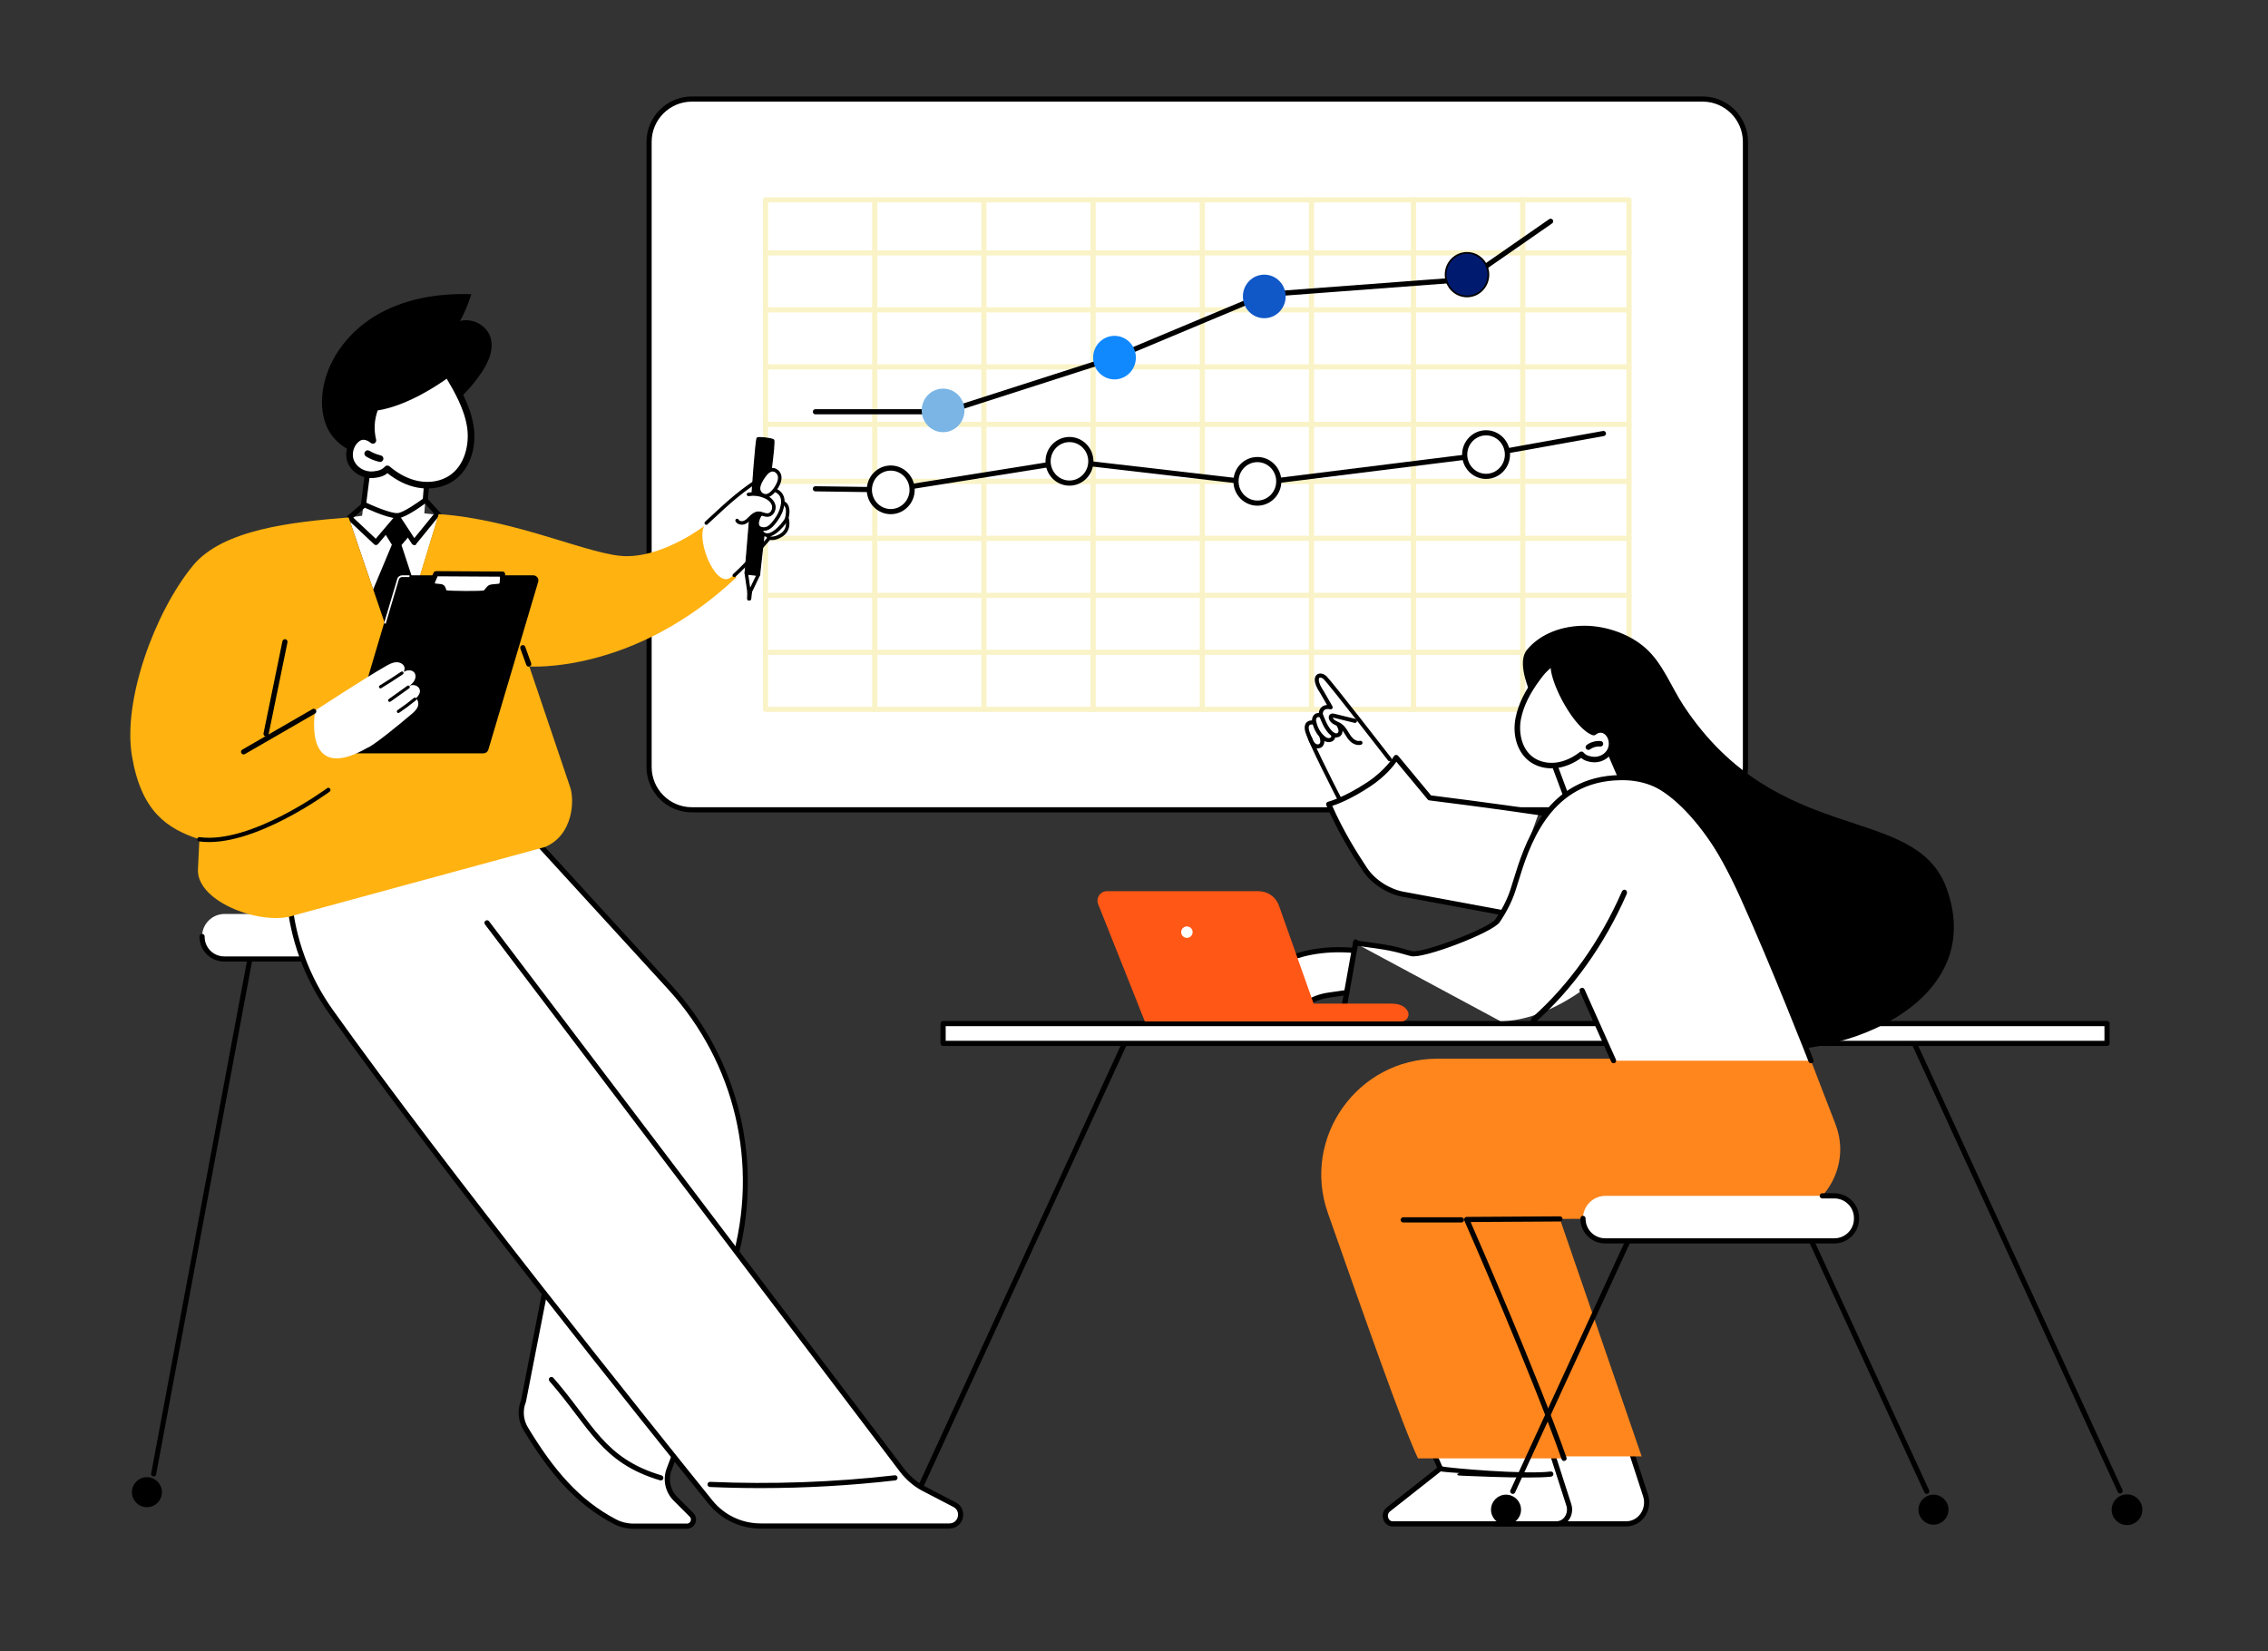 <svg xmlns="http://www.w3.org/2000/svg" id="uuid-c1b54d4f-931e-46a0-9249-5b890336034f" data-name="Calque 1" viewBox="0 0 1320.455 961.364"><rect x="0" y="0" width="1320.455" height="961.364" fill="#333333" stroke="none"/><defs><style>      .uuid-0d502366-0f51-441b-bb42-3a7befef9b37 {        fill: none;        stroke-width: 2.5px;      }      .uuid-0d502366-0f51-441b-bb42-3a7befef9b37, .uuid-4f9a840b-4b1d-4e15-83f6-034a5eef24ac, .uuid-7b392c07-0fb3-4d91-a435-4f6cda59f79e, .uuid-67cb954e-75b7-4aae-acdb-fdb28cd0bb32, .uuid-236c340f-bc74-43bb-93b8-7e20228f8b41, .uuid-7a91c31c-1c70-44c3-b568-43ed08e61e8c, .uuid-29967e93-e033-40f6-959b-1557440a4e3f, .uuid-1ceed743-2f21-4962-9195-15b8b5a0584a, .uuid-a1212815-14ac-4710-891c-013202b70503, .uuid-7706c63c-0e62-46f5-91d5-8efe3eb2a9b7, .uuid-1f5d31cc-efce-4b48-b7ef-1041e53e7f02 {        stroke: #000;      }      .uuid-0d502366-0f51-441b-bb42-3a7befef9b37, .uuid-67cb954e-75b7-4aae-acdb-fdb28cd0bb32 {        stroke-linecap: round;        stroke-linejoin: round;      }      .uuid-4f9a840b-4b1d-4e15-83f6-034a5eef24ac {        stroke-width: .596px;      }      .uuid-4f9a840b-4b1d-4e15-83f6-034a5eef24ac, .uuid-7b392c07-0fb3-4d91-a435-4f6cda59f79e, .uuid-236c340f-bc74-43bb-93b8-7e20228f8b41, .uuid-7a91c31c-1c70-44c3-b568-43ed08e61e8c, .uuid-29967e93-e033-40f6-959b-1557440a4e3f, .uuid-1ceed743-2f21-4962-9195-15b8b5a0584a, .uuid-a1212815-14ac-4710-891c-013202b70503, .uuid-7706c63c-0e62-46f5-91d5-8efe3eb2a9b7, .uuid-1f5d31cc-efce-4b48-b7ef-1041e53e7f02 {        stroke-miterlimit: 10;      }      .uuid-7b392c07-0fb3-4d91-a435-4f6cda59f79e {        fill: #001a70;      }      .uuid-6d7315e4-e0c3-4a65-aad8-2f6240ba3241 {        fill: #f9f3c7;      }      .uuid-9eb27bd4-88bd-4bc0-a550-7c263afb8ebf {        fill: #fe5716;      }      .uuid-67cb954e-75b7-4aae-acdb-fdb28cd0bb32 {        stroke-width: 3px;      }      .uuid-67cb954e-75b7-4aae-acdb-fdb28cd0bb32, .uuid-a20da574-3b0a-43e3-9c8a-8d37777393ee {        fill: #fff;      }      .uuid-236c340f-bc74-43bb-93b8-7e20228f8b41 {        stroke-width: .681px;      }      .uuid-7a91c31c-1c70-44c3-b568-43ed08e61e8c {        stroke-width: .786px;      }      .uuid-29967e93-e033-40f6-959b-1557440a4e3f {        stroke-width: 1.281px;      }      .uuid-1ceed743-2f21-4962-9195-15b8b5a0584a {        stroke-width: 1.138px;      }      .uuid-a1212815-14ac-4710-891c-013202b70503 {        stroke-width: 1.096px;      }      .uuid-7706c63c-0e62-46f5-91d5-8efe3eb2a9b7 {        stroke-width: 1.069px;      }      .uuid-9ab4131f-4f5f-4ab3-a3d5-c938511a3a9a {        fill: #1089ff;      }      .uuid-8b350263-73b7-46a8-8753-6c2faf3f1509 {        fill: #7ab5e5;      }      .uuid-6b29f68d-ee87-4601-9c4d-e5dc0daa768c {        fill: #ff861d;      }      .uuid-9330cd79-77f1-48d4-b371-90cc274d3d88 {        fill: #ffb210;      }      .uuid-4cbbb22c-173f-42d6-a265-15499860f444 {        fill: #1057c8;      }    </style></defs><path class="uuid-67cb954e-75b7-4aae-acdb-fdb28cd0bb32" d="M787.461,553.288c-35.306-2.773-53.695,13.614-55.385,17.332-.574,1.264-.313,2.348.097,3.123,2.156-3.1,5.385-5.91,9.472-8.201.464-.261,1.191-.244,1.621.037.431.28.404.719-.06.979-4.525,2.535-7.946,5.745-9.902,9.283-.937,3.661.905,6.003,2.527,7.279.289-4.414,3.295-8.812,8.31-12.01.436-.279,1.163-.29,1.622-.026.46.263.479.702.044.979-5.147,3.282-8.012,7.93-7.685,12.448.026.021.068.035.09.058.461.484,2.13,1.861,3.717,1.861h.012c1.197-.005,2.219-.845,2.865-1.548,5.264-5.731,9.191-9.216,9.231-9.251.349-.309,1.042-.394,1.563-.194.522.201.686.616.371.938-2.776,2.832-6.905,7.971-6.166,9.708.356.836,1.434,1.423,2.885,1.567,1.925.192,4.848-.41,7.283-2.669,4.717-4.376,13.22-5.513,13.58-5.559.214-.026,10.254-1.515,10.473-1.516"></path><g><g><rect class="uuid-a20da574-3b0a-43e3-9c8a-8d37777393ee" x="377.904" y="57.671" width="638.315" height="413.84" rx="24.915" ry="24.915"></rect><path class="uuid-1f5d31cc-efce-4b48-b7ef-1041e53e7f02" d="M991.304,472.511H402.819c-14.29,0-25.915-11.625-25.915-25.915V82.586c0-14.29,11.626-25.915,25.915-25.915h588.485c14.29,0,25.915,11.625,25.915,25.915v364.01c0,14.29-11.626,25.915-25.915,25.915ZM402.819,58.671c-13.187,0-23.915,10.729-23.915,23.915v364.01c0,13.187,10.728,23.915,23.915,23.915h588.485c13.187,0,23.915-10.729,23.915-23.915V82.586c0-13.187-10.728-23.915-23.915-23.915H402.819Z"></path></g><g><g><rect class="uuid-a20da574-3b0a-43e3-9c8a-8d37777393ee" x="445.692" y="116.357" width="502.737" height="296.652"></rect><g><path class="uuid-6d7315e4-e0c3-4a65-aad8-2f6240ba3241" d="M948.43,414.509h-502.738c-.829,0-1.5-.672-1.5-1.5V116.357c0-.828.671-1.5,1.5-1.5h502.738c.829,0,1.5.672,1.5,1.5v296.652c0,.828-.671,1.5-1.5,1.5ZM447.192,411.509h499.738V117.857h-499.738v293.652Z"></path><path class="uuid-6d7315e4-e0c3-4a65-aad8-2f6240ba3241" d="M948.43,381.321h-502.738c-.829,0-1.5-.672-1.5-1.5s.671-1.5,1.5-1.5h502.738c.829,0,1.5.672,1.5,1.5s-.671,1.5-1.5,1.5Z"></path><path class="uuid-6d7315e4-e0c3-4a65-aad8-2f6240ba3241" d="M948.43,348.133h-502.738c-.829,0-1.5-.672-1.5-1.5s.671-1.5,1.5-1.5h502.738c.829,0,1.5.672,1.5,1.5s-.671,1.5-1.5,1.5Z"></path><path class="uuid-6d7315e4-e0c3-4a65-aad8-2f6240ba3241" d="M948.43,314.945h-502.738c-.829,0-1.5-.672-1.5-1.5s.671-1.5,1.5-1.5h502.738c.829,0,1.5.672,1.5,1.5s-.671,1.5-1.5,1.5Z"></path><path class="uuid-6d7315e4-e0c3-4a65-aad8-2f6240ba3241" d="M948.43,281.756h-502.738c-.829,0-1.5-.672-1.5-1.5s.671-1.5,1.5-1.5h502.738c.829,0,1.5.672,1.5,1.5s-.671,1.5-1.5,1.5Z"></path><path class="uuid-6d7315e4-e0c3-4a65-aad8-2f6240ba3241" d="M948.43,248.569h-502.738c-.829,0-1.5-.672-1.5-1.5s.671-1.5,1.5-1.5h502.738c.829,0,1.5.672,1.5,1.5s-.671,1.5-1.5,1.5Z"></path><path class="uuid-6d7315e4-e0c3-4a65-aad8-2f6240ba3241" d="M948.43,215.11h-502.738c-.829,0-1.5-.672-1.5-1.5s.671-1.5,1.5-1.5h502.738c.829,0,1.5.672,1.5,1.5s-.671,1.5-1.5,1.5Z"></path><path class="uuid-6d7315e4-e0c3-4a65-aad8-2f6240ba3241" d="M948.43,181.922h-502.738c-.829,0-1.5-.672-1.5-1.5s.671-1.5,1.5-1.5h502.738c.829,0,1.5.672,1.5,1.5s-.671,1.5-1.5,1.5Z"></path><path class="uuid-6d7315e4-e0c3-4a65-aad8-2f6240ba3241" d="M948.43,148.734h-502.738c-.829,0-1.5-.672-1.5-1.5s.671-1.5,1.5-1.5h502.738c.829,0,1.5.672,1.5,1.5s-.671,1.5-1.5,1.5Z"></path><path class="uuid-6d7315e4-e0c3-4a65-aad8-2f6240ba3241" d="M509.271,414.509c-.829,0-1.5-.672-1.5-1.5V116.357c0-.828.671-1.5,1.5-1.5s1.5.672,1.5,1.5v296.652c0,.828-.671,1.5-1.5,1.5Z"></path><path class="uuid-6d7315e4-e0c3-4a65-aad8-2f6240ba3241" d="M572.85,414.509c-.829,0-1.5-.672-1.5-1.5V116.357c0-.828.671-1.5,1.5-1.5s1.5.672,1.5,1.5v296.652c0,.828-.671,1.5-1.5,1.5Z"></path><path class="uuid-6d7315e4-e0c3-4a65-aad8-2f6240ba3241" d="M636.429,414.509c-.829,0-1.5-.672-1.5-1.5V116.357c0-.828.671-1.5,1.5-1.5s1.5.672,1.5,1.5v296.652c0,.828-.671,1.5-1.5,1.5Z"></path><path class="uuid-6d7315e4-e0c3-4a65-aad8-2f6240ba3241" d="M700.007,414.509c-.829,0-1.5-.672-1.5-1.5V116.357c0-.828.671-1.5,1.5-1.5s1.5.672,1.5,1.5v296.652c0,.828-.671,1.5-1.5,1.5Z"></path><path class="uuid-6d7315e4-e0c3-4a65-aad8-2f6240ba3241" d="M763.586,414.509c-.829,0-1.5-.672-1.5-1.5V116.357c0-.828.671-1.5,1.5-1.5s1.5.672,1.5,1.5v296.652c0,.828-.671,1.5-1.5,1.5Z"></path><path class="uuid-6d7315e4-e0c3-4a65-aad8-2f6240ba3241" d="M822.959,414.325c-.829,0-1.5-.672-1.5-1.5V116.173c0-.828.671-1.5,1.5-1.5s1.5.672,1.5,1.5v296.651c0,.828-.671,1.5-1.5,1.5Z"></path><path class="uuid-6d7315e4-e0c3-4a65-aad8-2f6240ba3241" d="M886.538,414.325c-.829,0-1.5-.672-1.5-1.5V116.173c0-.828.671-1.5,1.5-1.5s1.5.672,1.5,1.5v296.651c0,.828-.671,1.5-1.5,1.5Z"></path></g></g><g><path class="uuid-1f5d31cc-efce-4b48-b7ef-1041e53e7f02" d="M550.707,240.755h-75.972c-.552,0-1-.447-1-1s.448-1,1-1h75.815l98.021-31.487,87.658-36.71c.099-.041.204-.066.311-.074l117.222-8.818,48.47-33.642c.454-.316,1.077-.203,1.392.251.315.454.203,1.077-.251,1.392l-48.694,33.797c-.146.102-.317.162-.495.176l-117.332,8.827-87.589,36.677-98.25,31.564c-.099.031-.202.048-.306.048Z"></path><ellipse class="uuid-9ab4131f-4f5f-4ab3-a3d5-c938511a3a9a" cx="648.878" cy="208.221" rx="12.449" ry="12.68"></ellipse><ellipse class="uuid-4cbbb22c-173f-42d6-a265-15499860f444" cx="736.078" cy="172.594" rx="12.449" ry="12.68"></ellipse><ellipse class="uuid-7b392c07-0fb3-4d91-a435-4f6cda59f79e" cx="854.109" cy="159.914" rx="12.449" ry="12.68"></ellipse><ellipse class="uuid-8b350263-73b7-46a8-8753-6c2faf3f1509" cx="549.077" cy="238.95" rx="12.449" ry="12.68"></ellipse></g><g><path class="uuid-1f5d31cc-efce-4b48-b7ef-1041e53e7f02" d="M518.601,286.204h-.014l-43.865-.601c-.552-.008-.994-.462-.986-1.014.008-.553.431-.997,1.014-.986l43.779.6,103.965-16.593c.09-.015.182-.018.273-.006l109.298,12.666,133.015-16.579,68.275-12.268c.542-.099,1.063.263,1.161.808.098.544-.264,1.063-.808,1.161l-68.329,12.276-133.187,16.602c-.079.01-.16.012-.239.001l-109.281-12.664-103.914,16.585c-.052.009-.105.013-.158.013Z"></path><g><ellipse class="uuid-a20da574-3b0a-43e3-9c8a-8d37777393ee" cx="732.069" cy="280.257" rx="12.449" ry="12.68"></ellipse><path class="uuid-1f5d31cc-efce-4b48-b7ef-1041e53e7f02" d="M732.069,293.937c-7.415,0-13.449-6.137-13.449-13.681s6.033-13.68,13.449-13.68,13.449,6.137,13.449,13.68-6.033,13.681-13.449,13.681ZM732.069,268.577c-6.313,0-11.449,5.239-11.449,11.68s5.136,11.681,11.449,11.681,11.449-5.24,11.449-11.681-5.136-11.68-11.449-11.68Z"></path></g><g><ellipse class="uuid-a20da574-3b0a-43e3-9c8a-8d37777393ee" cx="622.651" cy="268.597" rx="12.449" ry="12.68"></ellipse><path class="uuid-1f5d31cc-efce-4b48-b7ef-1041e53e7f02" d="M622.651,282.277c-7.416,0-13.449-6.137-13.449-13.68s6.033-13.68,13.449-13.68,13.449,6.137,13.449,13.68-6.033,13.68-13.449,13.68ZM622.651,256.917c-6.313,0-11.449,5.239-11.449,11.68s5.136,11.68,11.449,11.68,11.449-5.239,11.449-11.68-5.136-11.68-11.449-11.68Z"></path></g><g><ellipse class="uuid-a20da574-3b0a-43e3-9c8a-8d37777393ee" cx="518.6" cy="285.203" rx="12.449" ry="12.68"></ellipse><path class="uuid-1f5d31cc-efce-4b48-b7ef-1041e53e7f02" d="M518.601,298.883c-7.416,0-13.449-6.137-13.449-13.68s6.033-13.681,13.449-13.681,13.449,6.137,13.449,13.681-6.033,13.68-13.449,13.68ZM518.601,273.523c-6.313,0-11.449,5.24-11.449,11.681s5.136,11.68,11.449,11.68,11.449-5.239,11.449-11.68-5.136-11.681-11.449-11.681Z"></path></g><g><ellipse class="uuid-a20da574-3b0a-43e3-9c8a-8d37777393ee" cx="865.203" cy="264.683" rx="12.449" ry="12.68"></ellipse><path class="uuid-1f5d31cc-efce-4b48-b7ef-1041e53e7f02" d="M865.203,278.363c-7.415,0-13.449-6.137-13.449-13.68s6.033-13.68,13.449-13.68,13.449,6.137,13.449,13.68-6.033,13.68-13.449,13.68ZM865.203,253.003c-6.313,0-11.449,5.239-11.449,11.68s5.136,11.68,11.449,11.68,11.449-5.239,11.449-11.68-5.136-11.68-11.449-11.68Z"></path></g></g></g></g><g><g><g><path class="uuid-1f5d31cc-efce-4b48-b7ef-1041e53e7f02" d="M534.859,869.098c-.14,0-.282-.029-.417-.092-.501-.231-.721-.824-.491-1.326l119.348-259.476c.231-.502.826-.723,1.327-.49.501.231.721.824.491,1.326l-119.348,259.477c-.169.366-.531.582-.909.582Z"></path><ellipse class="uuid-1f5d31cc-efce-4b48-b7ef-1041e53e7f02" cx="530.846" cy="879.037" rx="8.442" ry="8.447"></ellipse></g><g><path class="uuid-1f5d31cc-efce-4b48-b7ef-1041e53e7f02" d="M1234.362,869.098c-.378,0-.74-.216-.909-.582l-119.348-259.477c-.231-.502-.011-1.096.491-1.326.5-.23,1.096-.011,1.327.49l119.348,259.476c.231.502.011,1.096-.491,1.326-.135.062-.277.092-.417.092Z"></path><ellipse class="uuid-1f5d31cc-efce-4b48-b7ef-1041e53e7f02" cx="1238.375" cy="879.037" rx="8.441" ry="8.447"></ellipse></g><g><rect class="uuid-a20da574-3b0a-43e3-9c8a-8d37777393ee" x="549.091" y="595.969" width="677.644" height="11.547" transform="translate(1775.826 1203.485) rotate(180)"></rect><path class="uuid-1f5d31cc-efce-4b48-b7ef-1041e53e7f02" d="M1226.735,608.515h-677.644c-.552,0-1-.447-1-1v-11.547c0-.553.448-1,1-1h677.644c.552,0,1,.447,1,1v11.547c0,.553-.448,1-1,1ZM550.091,606.515h675.644v-9.547h-675.644v9.547Z"></path></g></g><g><g><g><g><path class="uuid-a20da574-3b0a-43e3-9c8a-8d37777393ee" d="M948.881,842.592l9.174,28.108c2.645,8.108-3.065,16.551-11.194,16.551h-76.553l-13.766-44.659h92.339Z"></path><path class="uuid-1f5d31cc-efce-4b48-b7ef-1041e53e7f02" d="M946.861,888.251h-76.554c-.439,0-.826-.286-.956-.705l-13.766-44.659c-.094-.304-.038-.634.151-.889.189-.256.487-.406.805-.406h92.339c.433,0,.816.278.951.689l9.174,28.107c1.393,4.271.669,8.965-1.938,12.557-2.446,3.372-6.167,5.306-10.207,5.306ZM871.045,886.251h75.815c3.392,0,6.522-1.633,8.588-4.48,2.232-3.075,2.851-7.098,1.655-10.761l-8.949-27.418h-90.259l13.149,42.659Z"></path></g><polygon class="uuid-6b29f68d-ee87-4601-9c4d-e5dc0daa768c" points="858.295 847.984 808.739 695.552 899.279 683.809 955.793 847.984 858.295 847.984"></polygon></g><g><g><path class="uuid-a20da574-3b0a-43e3-9c8a-8d37777393ee" d="M808.3,878.9l30.265-23.878s-2.398-5.393-6.36-14.689h69.641c4.717,14.68,8.806,27.383,11.532,35.854,1.741,5.405-1.924,11.064-7.157,11.064h-95.459c-4.087,0-5.778-5.734-2.462-8.351Z"></path><path class="uuid-1f5d31cc-efce-4b48-b7ef-1041e53e7f02" d="M906.221,888.251h-95.459c-2.231,0-4.1-1.393-4.877-3.636-.841-2.424-.136-4.976,1.797-6.5l29.656-23.398c-.775-1.757-2.943-6.696-6.052-13.993-.132-.309-.1-.663.085-.943.185-.279.498-.448.835-.448h69.641c.435,0,.819.28.952.694,4.717,14.68,8.806,27.382,11.532,35.852.973,3.021.461,6.324-1.37,8.837-1.636,2.246-4.093,3.534-6.74,3.534ZM833.719,841.333c3.562,8.337,5.737,13.232,5.76,13.283.186.418.065.908-.294,1.191l-30.265,23.878c-1.523,1.202-1.57,3.054-1.147,4.274.384,1.107,1.371,2.291,2.988,2.291h95.459c2.001,0,3.868-.988,5.123-2.712,1.456-1.997,1.86-4.632,1.083-7.046-2.684-8.337-6.687-20.774-11.31-35.16h-67.398ZM808.301,878.9h.01-.01Z"></path></g><path class="uuid-6b29f68d-ee87-4601-9c4d-e5dc0daa768c" d="M853.914,710.04s38.497,87.411,56.697,139.113h-85.024c-9.063-19.08-30.931-81.72-52.461-142.814-15.474-43.909,17.2-89.915,63.756-89.915h217.041l14.734,38.18c10.262,26.591-9.466,55.17-37.968,54.998-67.523-.408-176.776.438-176.776.438Z"></path><path class="uuid-1f5d31cc-efce-4b48-b7ef-1041e53e7f02" d="M910.611,850.153c-.413,0-.798-.257-.943-.668-17.98-51.073-56.284-138.169-56.669-139.042-.136-.309-.107-.664.075-.946.183-.282.496-.454.832-.457.23-.002,23.294-.179,54.284-.33h.005c.55,0,.997.444,1,.995.002.553-.443,1.002-.995,1.005-26.457.129-47.137.277-52.76.318,5.006,11.428,39.361,90.203,56.115,137.793.183.521-.09,1.092-.611,1.275-.11.038-.222.057-.332.057Z"></path><path class="uuid-1f5d31cc-efce-4b48-b7ef-1041e53e7f02" d="M889.304,859.785c-12.479,0-28.879-.642-37.26-1.01-9.786-.43,7.024-.973-.835-1.488-12.552-.825-12.783-1.077-13.133-1.459-.373-.407-.345-1.04.062-1.413.315-.289.765-.339,1.124-.156,4.082,1.062,49.099,4.897,63.514,3.026.547-.069,1.049.315,1.121.862.071.548-.316,1.05-.863,1.12-2.896.376-7.883.518-13.73.518ZM839.549,854.474c.001.001.002.002.002.002-.001,0-.002-.001-.002-.002ZM839.547,854.472s.001.001.001.001c-.001,0-.001-.001-.001-.001Z"></path><path class="uuid-1f5d31cc-efce-4b48-b7ef-1041e53e7f02" d="M850.873,711.267h-33.904c-.552,0-1-.447-1-1s.448-1,1-1h33.904c.552,0,1,.447,1,1s-.448,1-1,1Z"></path></g></g><g><g><g><path class="uuid-1f5d31cc-efce-4b48-b7ef-1041e53e7f02" d="M880.742,869.333c-.14,0-.282-.029-.417-.092-.502-.231-.721-.824-.49-1.326l69.865-151.794c.231-.502.825-.723,1.326-.49.502.231.721.824.49,1.326l-69.865,151.794c-.169.366-.53.582-.909.582Z"></path><path class="uuid-1f5d31cc-efce-4b48-b7ef-1041e53e7f02" d="M885.067,879.008c0,4.553-3.691,8.243-8.243,8.243s-8.243-3.691-8.243-8.243,3.691-8.243,8.243-8.243,8.243,3.691,8.243,8.243Z"></path></g><g><path class="uuid-1f5d31cc-efce-4b48-b7ef-1041e53e7f02" d="M1121.779,869.333c-.378,0-.74-.216-.909-.582l-69.864-151.794c-.231-.502-.012-1.096.49-1.326.501-.231,1.096-.012,1.326.49l69.864,151.794c.231.502.012,1.096-.49,1.326-.135.062-.277.092-.417.092Z"></path><path class="uuid-1f5d31cc-efce-4b48-b7ef-1041e53e7f02" d="M1117.455,879.008c0,4.553,3.691,8.243,8.243,8.243s8.243-3.691,8.243-8.243-3.691-8.243-8.243-8.243-8.243,3.691-8.243,8.243Z"></path></g></g><path class="uuid-a20da574-3b0a-43e3-9c8a-8d37777393ee" d="M1067.779,722.495h-133.036c-7.239,0-13.107-5.868-13.107-13.107s5.868-13.107,13.107-13.107h133.036c7.239,0,13.107,5.868,13.107,13.107s-5.868,13.107-13.107,13.107Z"></path><path class="uuid-1f5d31cc-efce-4b48-b7ef-1041e53e7f02" d="M1067.996,723.495h-133.472c-7.659,0-13.889-6.231-13.889-13.89v-.218c0-.553.448-1,1-1s1,.447,1,1v.218c0,6.556,5.333,11.89,11.889,11.89h133.472c6.556,0,11.89-5.334,11.89-11.89v-.434c0-6.556-5.333-11.89-11.89-11.89h-7.058c-.552,0-1-.447-1-1s.448-1,1-1h7.058c7.659,0,13.89,6.231,13.89,13.89v.434c0,7.659-6.231,13.89-13.89,13.89Z"></path></g><g><g><path class="uuid-7706c63c-0e62-46f5-91d5-8efe3eb2a9b7" d="M1132.816,517.385c-18.168-49.821-97.963-22.838-153.013-106.16-7.433-11.251-12.093-24.617-22.189-33.553-9.049-8.01-22.607-12.705-34.688-12.797-13.071-.1-25.756,4.466-33.462,13.777-10.766,13.01,19.925,56.77,19.925,56.77,0,0,2.927,58.334,26.94,90.801,6.573,13.348-4.147,43.034,5.964,53.979,19.341,20.937,39.956,24.044,67.995,29.115,57.535,10.407,147.277-24.063,122.528-91.932Z"></path><g><g><path class="uuid-a20da574-3b0a-43e3-9c8a-8d37777393ee" d="M948.513,464.436l-12.484-30.136c-.878-2.119-10.24-8.648-12.277-7.599l-15.271,17.006c-1.744.898-2.558,2.948-1.904,4.8l8.583,24.308c1.461,4.138,5.077,7.136,9.412,7.785,5.514.826,13.441.195,21.616-6.592,2.793-2.319,3.715-6.216,2.325-9.572Z"></path><path class="uuid-7706c63c-0e62-46f5-91d5-8efe3eb2a9b7" d="M950.064,468.653c-.414,0-.808-.242-.983-.646l-15.345-35.64c-.233-.542.017-1.171.559-1.405.541-.232,1.171.018,1.405.56l15.345,35.64c.233.542-.017,1.171-.559,1.405-.138.059-.281.087-.422.087Z"></path><path class="uuid-7706c63c-0e62-46f5-91d5-8efe3eb2a9b7" d="M916.404,476.954c-.434,0-.842-.265-1.002-.697l-11.259-30.236c-.206-.553.075-1.168.629-1.375.553-.203,1.168.074,1.375.629l11.259,30.236c.206.553-.075,1.168-.629,1.375-.123.045-.249.067-.373.067Z"></path></g><g><g><path class="uuid-a20da574-3b0a-43e3-9c8a-8d37777393ee" d="M927.937,426.587s3.192-2.993,6.762-.75c3.515,2.208,4.519,7.397,2.659,11.109-1.86,3.712-6.313,5.83-10.418,5.219-2.319-.345-4.435-.902-6.212-2.978-4.155,3.224-9.032,5.637-14.239,6.361-5.207.724-10.754-.347-14.986-3.468-7.083-5.223-9.254-15.216-7.533-23.85s6.202-16.545,11.49-23.581c2.023-2.692,3.723-5.14,9.111-9.137-2.39,8.412,12.839,37.727,23.367,41.075Z"></path><path class="uuid-7706c63c-0e62-46f5-91d5-8efe3eb2a9b7" d="M903.35,446.836c-4.622,0-9.044-1.359-12.482-3.896-6.84-5.043-9.959-14.825-7.947-24.919,1.546-7.756,5.368-15.612,11.683-24.015l.317-.423c1.945-2.598,3.783-5.053,9.012-8.93.368-.275.868-.283,1.245-.021.377.26.546.731.421,1.171-2.195,7.726,12.321,35.617,22.129,39.572,1.554-1.15,4.546-2.326,7.54-.445,3.837,2.411,5.232,8.132,3.046,12.494-2.03,4.052-6.88,6.482-11.532,5.797-1.98-.294-4.219-.769-6.17-2.608-4.436,3.269-9.25,5.335-13.976,5.993-1.099.153-2.197.229-3.285.229ZM903.267,387.869c-3.539,2.861-5.048,4.878-6.634,6.996l-.32.426c-6.119,8.142-9.813,15.714-11.296,23.148-1.516,7.607.097,17.602,7.119,22.781,3.803,2.803,8.979,3.992,14.204,3.27,4.631-.644,9.379-2.77,13.731-6.148.451-.35,1.097-.284,1.468.149,1.468,1.716,3.15,2.258,5.557,2.615,3.77.565,7.678-1.391,9.305-4.64,1.685-3.362.623-7.906-2.272-9.725-2.81-1.762-5.358.53-5.465.629-.283.261-.686.352-1.052.236-10.124-3.22-24.067-28.605-24.346-39.737Z"></path></g><path class="uuid-7706c63c-0e62-46f5-91d5-8efe3eb2a9b7" d="M924.749,436.116c-.327,0-.65-.149-.86-.432-.352-.474-.253-1.144.222-1.495,2.21-1.639,5.05-2.432,7.787-2.178.588.055,1.02.576.965,1.164-.055.588-.564,1.022-1.164.966-2.22-.212-4.522.435-6.314,1.765-.192.142-.414.211-.636.211Z"></path></g></g></g><g><g><g><path class="uuid-a20da574-3b0a-43e3-9c8a-8d37777393ee" d="M809.069,442.055s-34.351-44.346-37.529-47.407c-3.178-3.061-8.19-.987-1.832,8.412l5.042,8.792s-6.013-1.721-5.821,4.68c0,0-4.332-1.586-3.927,4.234,0,0-5.058-1.318-4.109,4.223.915,5.342,19.54,41.398,19.54,41.398,0,0,22.429-10.246,28.636-24.331Z"></path><path class="uuid-7a91c31c-1c70-44c3-b568-43ed08e61e8c" d="M780.51,467.168c-.311.03-.624-.127-.776-.421-.762-1.476-18.69-36.226-19.616-41.626-.34-1.984-.011-3.45.978-4.358.934-.857,2.214-.961,3.095-.906.032-1.726.526-2.959,1.473-3.672.82-.617,1.782-.683,2.497-.612.119-1.681.706-2.94,1.75-3.752,1.051-.818,2.347-.989,3.364-.962l-4.248-7.408c-4.694-6.934-3.052-9.498-2.127-10.277,1.313-1.104,3.494-.723,5.187.908,3.183,3.066,36.201,45.679,37.605,47.492.266.343.203.837-.14,1.103-.343.266-.837.203-1.103-.14-.343-.443-34.352-44.335-37.453-47.322-1.066-1.027-2.419-1.393-3.084-.837-.74.624-1.058,3.06,2.448,8.242l5.073,8.842c.159.278.134.624-.063.876-.197.252-.528.36-.835.271-.021-.005-2.281-.623-3.663.459-.817.639-1.206,1.796-1.156,3.442.008.262-.114.509-.326.661-.211.152-.484.19-.73.101-.009-.003-1.253-.433-2.055.176-.648.493-.931,1.622-.817,3.265.018.253-.087.498-.282.659-.195.161-.455.22-.701.156-.482-.122-1.902-.289-2.647.398-.568.525-.732,1.511-.488,2.932.708,4.13,13.041,28.735,19.463,41.169.199.386.048.86-.338,1.059-.091.048-.188.075-.284.084Z"></path><path class="uuid-7a91c31c-1c70-44c3-b568-43ed08e61e8c" d="M791.554,433.378c-1.697.167-3.544-.521-5.068-1.917-1.296-1.188-2.207-2.675-3.087-4.115l-.306-.499c-.861-1.395-1.9-2.963-3.34-3.917-.514-.341-1.081-.609-1.682-.892-.422-.199-.844-.399-1.252-.625-1.374-.759-2.269-1.694-2.66-2.778-.334-.921-.159-1.852.445-2.37.757-.648,1.772-.402,2.26-.282l12.208,2.984c.422.103.68.529.577.95-.103.422-.529.683-.95.577l-12.208-2.984c-.595-.145-.799-.108-.864-.051-.07.06-.101.334.011.641.258.716.912,1.368,1.942,1.937.379.21.771.394,1.163.579.624.294,1.27.6,1.878,1.003,1.707,1.129,2.862,2.864,3.811,4.402l.31.505c.861,1.407,1.674,2.738,2.807,3.775,1.042.955,2.724,1.826,4.333,1.429.42-.1.848.151.953.572.105.422-.151.848-.573.954-.232.058-.469.099-.708.122Z"></path><path class="uuid-7a91c31c-1c70-44c3-b568-43ed08e61e8c" d="M778.323,428.943c-.533.052-1.093-.007-1.634-.186-1.186-.393-2.098-1.251-2.68-1.862-2.75-2.884-4.235-6.729-5.545-10.122-.157-.405.045-.861.45-1.017.406-.155.86.046,1.016.45,1.258,3.256,2.683,6.947,5.216,9.604.741.777,1.389,1.24,2.037,1.455.728.242,1.516.127,1.962-.281.515-.472.605-1.288.517-1.893-.117-.807-.52-1.602-.908-2.371-.196-.388-.041-.861.347-1.057.385-.195.86-.041,1.056.347.425.841.907,1.794,1.062,2.856.188,1.3-.19,2.525-1.011,3.278-.498.456-1.166.73-1.885.801Z"></path><path class="uuid-7a91c31c-1c70-44c3-b568-43ed08e61e8c" d="M774.028,431.716c-.574.056-1.179-.005-1.769-.19-1.268-.398-2.273-1.271-2.919-1.893-2.502-2.409-4.233-5.617-4.874-9.031-.08-.427.201-.838.628-.918.425-.084.838.202.917.627.581,3.096,2.15,6.004,4.419,8.188.845.814,1.575,1.299,2.3,1.526.843.264,1.704.149,2.25-.301.521-.43.686-1.272.34-1.734-.261-.348-.191-.841.157-1.101.348-.26.84-.19,1.1.157.854,1.139.581,2.921-.596,3.892-.534.441-1.218.705-1.953.777Z"></path><path class="uuid-7a91c31c-1c70-44c3-b568-43ed08e61e8c" d="M767.571,435.349c-.572.056-1.17-.017-1.737-.228-1-.372-1.894-1.135-2.588-2.209-.562-.871-.921-1.805-1.299-2.848-.148-.408.063-.859.471-1.007.411-.148.86.063,1.007.471.345.951.669,1.798,1.142,2.53.354.548.957,1.269,1.815,1.589.714.266,1.523.167,2.015-.249.444-.374.711-1.058.714-1.83.002-.795-.241-1.624-.477-2.426-.122-.416.116-.853.533-.976.418-.118.854.117.976.533.254.867.543,1.849.54,2.874-.004,1.246-.468,2.349-1.273,3.027-.505.426-1.153.68-1.84.748Z"></path></g><path class="uuid-a20da574-3b0a-43e3-9c8a-8d37777393ee" d="M875.056,531.454l-55.819-9.892c-9.325-1.313-17.177-4.669-22.383-12.522-7.21-10.877-17.276-26.736-23.266-40.778,0,0,17.101-7.341,22.448-10.476,10.106-5.926,16.827-16.764,16.827-16.764l19.523,23.511s29.775,3.729,63.712,8.283l-21.042,58.638Z"></path><path class="uuid-1f5d31cc-efce-4b48-b7ef-1041e53e7f02" d="M875.056,532.454c-.06,0-.121-.005-.184-.017l-56.528-10.488c-9.647-1.357-19.324-7.391-24.61-15.364-6.189-9.338-14.177-22.086-21.064-37.924-.118-.271-.109-.58.022-.845.132-.265.374-.457.662-.526.089-.021,9.044-2.236,22.946-11.404,10.873-7.172,15.649-15.282,15.696-15.363.164-.283.456-.469.782-.496.321-.024.644.106.854.357l19.269,23.205c3.898.481,35.847,4.451,66.938,9.066.546.081.923.59.842,1.136-.082.548-.593.917-1.136.843-32.987-4.896-66.943-9.066-67.282-9.108-.253-.03-.485-.157-.648-.353l-18.649-22.459c-1.764,2.596-6.653,8.964-15.565,14.843-11.498,7.582-19.564,10.478-22.438,11.358,6.719,15.209,14.431,27.504,20.438,36.565,4.984,7.519,14.116,13.208,23.265,14.496l56.572,10.495c.543.101.901.623.801,1.166-.089.481-.51.817-.983.817Z"></path></g><g><path class="uuid-a20da574-3b0a-43e3-9c8a-8d37777393ee" d="M788.795,549.009c21.555,2.806,21.134,2.978,32.872,6.217,6.423,1.772,46.524-13.605,50.245-19.135,3.119-4.634,7.157-10.523,8.796-17.375,11.553-48.316,35.602-66.314,60.944-66.34,19.095-.02,43.92,11.611,74.073,72.144,22.208,44.585,38.643,93.054,38.643,93.054h-114.921l-18.301-40.956c-.067.06-24.166,18.29-47.703,17.908"></path><path class="uuid-1f5d31cc-efce-4b48-b7ef-1041e53e7f02" d="M788.924,548.018c22.058,2.871,22.256,3.276,33.01,6.244,6.016,1.66,45.666-13.554,49.15-18.73,3.905-5.803,6.825-11.566,8.677-17.131.554-1.666,1.149-3.6,1.78-5.647,6.235-20.251,17.841-57.944,57.836-60.804,22.451-1.608,47.224,5.761,76.268,69.961,18.005,39.798,39.442,94.75,39.656,95.3.201.515-.054,1.095-.569,1.295-.119.047-.242.068-.363.068-.4,0-.778-.241-.932-.637-.214-.55-21.633-55.453-39.615-95.202-28.54-63.084-52.575-70.342-74.303-68.791-38.629,2.763-49.972,39.605-56.067,59.398-.634,2.059-1.232,4.003-1.794,5.689-1.909,5.736-4.908,11.664-8.915,17.617-3.964,5.89-44.495,21.429-51.341,19.54-10.703-2.953-10.798-3.334-32.735-6.189"></path><path class="uuid-a1212815-14ac-4710-891c-013202b70503" d="M781.106,595.685c-.07,0-.141-.008-.211-.027-.54-.14-.883-.779-.767-1.427l8.204-45.802c.116-.65.649-1.068,1.188-.922.54.14.883.779.767,1.427l-8.204,45.802c-.101.564-.516.949-.977.949Z"></path><path class="uuid-1ceed743-2f21-4962-9195-15b8b5a0584a" d="M892.475,595.243c-.219-.061-.412-.222-.536-.474-.275-.564-.102-1.372.388-1.806,21.615-19.157,39.759-44.606,52.471-73.596.287-.656.907-.965,1.394-.694.482.273.64,1.026.352,1.683-12.893,29.405-31.297,55.217-53.221,74.647-.27.239-.58.315-.849.24Z"></path><path class="uuid-1f5d31cc-efce-4b48-b7ef-1041e53e7f02" d="M920.428,575.921c.316-.102.562-.348.892-.287.326.058.603.274.738.576l18.301,40.956c.225.505-.001,1.096-.505,1.321-.504.228-1.096-.001-1.321-.505l-17.723-39.662s-1.274-2.112-.382-2.399Z"></path></g></g></g><g><g><g><path class="uuid-1f5d31cc-efce-4b48-b7ef-1041e53e7f02" d="M89.457,859.147c-.14,0-.282-.029-.417-.092-.502-.231-.721-.824-.49-1.326l57.161-305.739c.231-.502.825-.723,1.326-.49.502.231.721.824.49,1.326l-57.161,305.739c-.169.366-.53.582-.909.582Z"></path><path class="uuid-1f5d31cc-efce-4b48-b7ef-1041e53e7f02" d="M93.781,868.821c0,4.553-3.691,8.243-8.243,8.243s-8.243-3.691-8.243-8.243,3.691-8.243,8.243-8.243,8.243,3.691,8.243,8.243Z"></path></g><g><path class="uuid-1f5d31cc-efce-4b48-b7ef-1041e53e7f02" d="M317.79,705.201c-.378,0-.74-.216-.909-.582l-69.864-151.794c-.231-.502-.012-1.096.49-1.326.501-.231,1.096-.012,1.326.49l69.864,151.794c.231.502.012,1.096-.49,1.326-.135.062-.277.092-.417.092Z"></path><path class="uuid-1f5d31cc-efce-4b48-b7ef-1041e53e7f02" d="M313.466,714.876c0,4.553,3.691,8.243,8.243,8.243s8.243-3.691,8.243-8.243-3.691-8.243-8.243-8.243-8.243,3.691-8.243,8.243Z"></path></g></g><path class="uuid-a20da574-3b0a-43e3-9c8a-8d37777393ee" d="M263.79,558.363h-133.036c-7.239,0-13.107-5.868-13.107-13.107s5.868-13.107,13.107-13.107h133.036c7.239,0,13.107,5.868,13.107,13.107s-5.868,13.107-13.107,13.107Z"></path><path class="uuid-1f5d31cc-efce-4b48-b7ef-1041e53e7f02" d="M264.007,559.364h-133.472c-7.659,0-13.889-6.231-13.889-13.89v-.218c0-.553.448-1,1-1s1,.447,1,1v.218c0,6.556,5.333,11.89,11.889,11.89h133.472c6.556,0,11.89-5.334,11.89-11.89v-.434c0-6.556-5.333-11.89-11.89-11.89h-7.058c-.552,0-1-.447-1-1s.448-1,1-1h7.058c7.659,0,13.89,6.231,13.89,13.89v.434c0,7.659-6.231,13.89-13.89,13.89Z"></path></g></g><g><path class="uuid-9eb27bd4-88bd-4bc0-a550-7c263afb8ebf" d="M672.126,594.735h143.688c.851,0,1.702-.218,2.404-.701,1.643-1.131,2.214-3.154,1.564-4.892-1.694-3.556-5.197-4.807-10.374-4.807h-146.71l1.904,5.178c1.174,3.141,4.173,5.223,7.524,5.223Z"></path><path class="uuid-9eb27bd4-88bd-4bc0-a550-7c263afb8ebf" d="M666.554,594.735l-27.199-68.304c-.675-1.695-.466-3.615.557-5.125,1.023-1.51,2.728-2.415,4.552-2.415h88.31c5.321,0,10.066,3.355,11.842,8.374l23.877,67.469h-101.939Z"></path><path class="uuid-a20da574-3b0a-43e3-9c8a-8d37777393ee" d="M687.684,542.734c0,1.844,1.494,3.339,3.337,3.339s3.337-1.495,3.337-3.339-1.494-3.339-3.337-3.339-3.337,1.495-3.337,3.339Z"></path></g></g><g><path class="uuid-a20da574-3b0a-43e3-9c8a-8d37777393ee" d="M301.929,451.901l7.369,34.764s53.419,58.344,80.66,88.183c39.365,43.119,53.518,103.567,37.445,159.694-13.22,46.165-28.64,97.781-37.753,120.738-2.381,5.999-.952,12.835,3.613,17.399l9.354,9.352c2.43,2.429.709,6.583-2.727,6.583h-30.975c-3.748,0-7.463-.842-10.786-2.575-23.184-12.091-38.034-30.94-52.105-54.234-2.932-4.853-3.375-10.818-1.23-16.066l23.385-119.686-136.94-235.108,110.69-9.044Z"></path><path class="uuid-1f5d31cc-efce-4b48-b7ef-1041e53e7f02" d="M399.89,889.615h-30.975c-3.987,0-7.877-.93-11.249-2.688-21.956-11.45-37.221-29.311-52.498-54.605-3.074-5.089-3.56-11.43-1.3-16.961l23.199-119.23-136.692-234.684c-.173-.296-.181-.661-.022-.966.159-.304.463-.506.805-.534l110.69-9.045c.505-.045.956.297,1.06.79l7.313,34.497c3.477,3.798,54.345,59.358,80.478,87.984,19.426,21.278,33.17,47.356,39.747,75.414,6.575,28.05,5.856,57.522-2.079,85.228-12.025,41.992-28.342,97.042-37.785,120.832-2.232,5.623-.901,12.03,3.391,16.322l9.353,9.353c1.415,1.415,1.819,3.442,1.053,5.291-.766,1.85-2.485,2.999-4.487,2.999ZM192.902,461.813l136.142,233.738c.156.268.179.594.061.881l-23.385,119.686c-2.022,4.949-1.588,10.621,1.161,15.172,15.082,24.969,30.09,42.589,51.711,53.864,3.088,1.61,6.658,2.461,10.324,2.461h30.975c1.408,0,2.286-.911,2.64-1.764.353-.853.376-2.117-.62-3.112l-9.353-9.352c-4.857-4.856-6.363-12.108-3.836-18.475,7.451-18.77,20.495-60.488,37.722-120.645,16.103-56.231,2.188-115.575-37.222-158.744-26.929-29.498-80.126-87.599-80.66-88.182-.121-.132-.204-.294-.241-.469l-7.187-33.903-108.231,8.844Z"></path><path class="uuid-1f5d31cc-efce-4b48-b7ef-1041e53e7f02" d="M384.743,861.485c-.094,0-.19-.014-.286-.041-34.293-10.193-40.632-30.644-64.172-57.581-.363-.416-.321-1.048.095-1.411.417-.363,1.048-.321,1.411.095,23.295,26.657,29.301,46.893,63.237,56.98.529.158.831.715.673,1.244-.129.434-.527.715-.958.715Z"></path><path class="uuid-a20da574-3b0a-43e3-9c8a-8d37777393ee" d="M417.429,879.287c-28.27-34.97-155.46-192.96-224.875-290.423-28.075-39.419-32.597-91.093-11.312-134.555,1.271-2.596,2.305-4.472,3.007-5.37,5.619-7.182,64.207-2.054,64.207-2.054l28.964,83.882,247.703,325.194c3.256,4.274,7.351,7.839,12.035,10.473l19.61,11.032c6.069,3.414,3.584,10.819-3.378,10.736l-110.529.412c-5.601-.067-21.911-4.972-25.432-9.327Z"></path><path class="uuid-1f5d31cc-efce-4b48-b7ef-1041e53e7f02" d="M552.706,889.508h-109.846c-11.741,0-22.7-5.239-30.069-14.374-35.234-43.682-155.306-193.377-221.052-285.69-28.433-39.921-32.8-91.87-11.396-135.574.243-.495.841-.701,1.338-.459.496.243.701.842.458,1.338-21.08,43.045-16.777,94.213,11.229,133.535,65.715,92.268,185.754,241.925,220.98,285.595,6.987,8.662,17.379,13.63,28.512,13.63h109.846c3.238,0,4.948-2.296,5.428-4.262.479-1.966.02-4.791-2.854-6.282l-18.582-9.642c-4.86-2.733-9.012-6.347-12.37-10.755l-241.587-318.658c-.334-.44-.248-1.067.193-1.401.441-.333,1.067-.247,1.401.192l241.585,318.657c3.19,4.188,7.136,7.623,11.728,10.206l18.552,9.625c3.653,1.895,4.579,5.651,3.877,8.531-.703,2.881-3.255,5.788-7.371,5.788Z"></path><path class="uuid-1f5d31cc-efce-4b48-b7ef-1041e53e7f02" d="M442.808,865.935c-9.832,0-19.655-.211-29.447-.633-.552-.023-.98-.49-.956-1.042.024-.552.476-1.006,1.042-.956,35.774,1.542,71.947.254,107.519-3.828.554-.066,1.045.331,1.108.879.063.549-.331,1.045-.879,1.107-25.938,2.978-52.196,4.473-78.386,4.473Z"></path><path class="uuid-a20da574-3b0a-43e3-9c8a-8d37777393ee" d="M255.363,299.811l-8.323-.905,2.194-28.391s-6.914-34.601-33.546-8.763l-4.878,38.547-7.831.984,27.479,80.571,24.904-82.042Z"></path><path class="uuid-1f5d31cc-efce-4b48-b7ef-1041e53e7f02" d="M241.094,316.859c-.017,0-.034,0-.052-.001-.318-.017-.61-.185-.785-.451l-8.94-13.64-11.669,13.739c-.177.209-.433.336-.706.351-.284.014-.541-.082-.741-.27l-15.413-14.489c-.206-.194-.321-.467-.315-.75.006-.283.132-.551.347-.735l7.793-6.724,4.083-32.264c.029-.225.133-.434.296-.592,8.368-8.119,15.781-11.245,22.025-9.307,9.996,3.11,13.071,17.961,13.197,18.591.018.09.023.182.017.274l-1.566,20.265,7.384,8.096c.372.408.343,1.04-.065,1.413-.313.284-.755.333-1.113.159l-13.002,15.967c-.19.233-.476.368-.775.368ZM204.968,301.402l13.837,13.008,11.854-13.957c.204-.24.503-.37.824-.351.314.019.602.186.774.45l8.924,13.615,12.283-15.082-6.568-7.201c-.186-.204-.279-.476-.258-.751l1.588-20.552c-.317-1.435-3.397-14.333-11.807-16.945-5.434-1.691-12.088,1.201-19.783,8.59l-4.087,32.296c-.031.245-.152.47-.339.631l-7.243,6.249Z"></path><g><path class="uuid-29967e93-e033-40f6-959b-1557440a4e3f" d="M279.903,216.442c3.962-5.951,7.23-13.307,4.962-20.086-2.395-7.159-11.428-11.244-18.391-8.318,2.933-5.101,5.31-10.52,7.077-16.131-19.055-.548-38.655,2.814-54.95,12.7-16.295,9.885-28.841,26.934-30.353,45.922-.629,7.899.76,16.239,5.471,22.614,4.947,6.695,12.966,10.486,21.046,12.503,10.52,2.626,22.119,2.549,31.704-2.516,6.47-3.419,11.75-9.385,14.034-16.366.58-1.774.966-3.614,1.112-5.476.106-1.343-.575-3.817-.058-5.0.614-1.404,3.233-2.803,4.387-3.826,1.644-1.457,3.23-2.98,4.753-4.563,3.401-3.536,6.488-7.374,9.206-11.457Z"></path><path class="uuid-29967e93-e033-40f6-959b-1557440a4e3f" d="M262.313,217.628c-.326,0-.652-.124-.902-.371-.502-.498-.506-1.31-.008-1.811,3.933-3.965,6.845-8.895,8.42-14.254.199-.678.915-1.071,1.59-.867.679.199,1.068.911.868,1.59-1.694,5.765-4.826,11.068-9.059,15.334-.25.253-.58.379-.909.379Z"></path><path class="uuid-a20da574-3b0a-43e3-9c8a-8d37777393ee" d="M225.536,272.979c5.111,4.378,11.195,7.767,17.809,9.019,6.614,1.252,13.774.233,19.383-3.487,9.386-6.224,12.791-18.85,11.133-29.983-1.658-11.134-7.448-21.164-13.21-30.836,0,0-21.976,16.834-42.163,19.55-2.57,6.546-2.868,12.933-1.38,19.194,0,0-4.483-4.069-8.6-1.383-4.449,2.902-6.244,9.162-4.099,14.02s7.707,7.841,12.995,7.319c2.987-.295,5.728-.874,8.132-3.412Z"></path><path class="uuid-29967e93-e033-40f6-959b-1557440a4e3f" d="M248.755,283.789c-1.867,0-3.761-.175-5.647-.533-6.007-1.137-12.041-4.089-17.515-8.561-2.605,2.249-5.506,2.718-8.062,2.971-5.945.587-11.966-2.808-14.292-8.076-2.428-5.499-.42-12.356,4.571-15.611,2.732-1.784,5.516-1.163,7.479-.234-.841-5.734-.168-11.429,2.008-16.972.17-.433.56-.739,1.021-.802,19.608-2.638,41.339-19.131,41.556-19.297.29-.223.66-.309,1.021-.241.359.07.671.289.858.603,5.177,8.688,11.619,19.502,13.377,31.303,1.933,12.985-2.656,25.247-11.692,31.239-4.162,2.761-9.315,4.21-14.681,4.21ZM225.537,271.698c.295,0,.592.101.832.308,5.366,4.597,11.319,7.618,17.214,8.733,6.656,1.258,13.377.059,18.436-3.295,9.337-6.193,12.039-18.891,10.574-28.727-1.603-10.767-7.396-20.873-12.318-29.151-4.773,3.474-23.198,16.174-40.859,18.837-2.158,5.858-2.505,11.668-1.063,17.737.13.547-.111,1.113-.594,1.4-.483.284-1.097.224-1.512-.155-.153-.135-3.813-3.362-7.039-1.258-3.903,2.544-5.529,8.121-3.627,12.428,1.892,4.284,6.807,7.041,11.698,6.562,3.123-.309,5.324-.902,7.328-3.018.251-.265.59-.4.931-.4Z"></path><path class="uuid-29967e93-e033-40f6-959b-1557440a4e3f" d="M221.304,268.329c-.096,0-.193-.01-.29-.033-2.687-.621-5.248-1.663-7.61-3.096-.605-.367-.797-1.155-.43-1.759.368-.605,1.156-.798,1.76-.43,2.128,1.291,4.435,2.229,6.857,2.788.689.159,1.119.847.96,1.536-.137.593-.664.993-1.247.993Z"></path></g><polygon class="uuid-1f5d31cc-efce-4b48-b7ef-1041e53e7f02" points="231.421 301.1 238.726 310.762 233.199 317.261 241.961 343.959 230.455 381.893 217.517 343.869 228.711 317.125 224.116 309.702 231.421 301.1"></polygon><path class="uuid-9330cd79-77f1-48d4-b371-90cc274d3d88" d="M308.186,388.05s60.746,4.598,120.706-52.053c-14.314-8.187-12.571-11.453-17.246-30.941,0,0-23.506,18.765-46.843,18.778-20.252.011-64.041-21.456-109.389-24.494-.895,2.864-25.052,82.053-25.052,82.053,0,0-27.363-79.985-27.384-80.105-32.774,2.605-73.362,6.953-90.677,28.075-22.312,27.219-40.908,78.426-35.49,110.755,5.418,32.33,20.29,42.334,39.272,48.56l-.831,17.483c-.92,19.368,38.25,33.386,56.446,26.65l145.57-39.633c16.605-6.974,17.237-27.299,14.719-34.742l-23.802-70.385Z"></path><path class="uuid-1f5d31cc-efce-4b48-b7ef-1041e53e7f02" d="M307.83,387.649c-.418,0-.809-.265-.948-.683-.673-2.014-1.2-3.395-1.71-4.729-.517-1.355-1.053-2.756-1.739-4.809-.175-.524.107-1.091.631-1.266.523-.176,1.09.108,1.265.631.673,2.014,1.2,3.394,1.71,4.729.518,1.355,1.053,2.756,1.739,4.809.175.524-.107,1.091-.631,1.266-.105.035-.212.052-.317.052Z"></path><g><path class="uuid-a20da574-3b0a-43e3-9c8a-8d37777393ee" d="M411.183,304.556c13.691-12.495,19.135-18.256,34.898-28.014,1.388-.859,6.167-1.907,6.719-.371.559,1.555,1.514,6.095-2.848,8.911,0,0,6.204.829,5.834,7.618,0,0,4.26.757,2.33,8.966,0,0,2.415,6.426-3.34,10.02-4.139,2.585-6.863,1.559-6.863,1.559,0,0-13.84,17.307-22.857,23.24-9.017,5.933-21.243-25.202-13.872-31.929Z"></path><path class="uuid-236c340f-bc74-43bb-93b8-7e20228f8b41" d="M427.509,335.703c-.188,0-.375-.077-.51-.229-.25-.281-.224-.712.058-.962,8.261-7.329,20.213-21.562,20.332-21.705.186-.222.491-.302.762-.2.096.034,2.503.849,6.262-1.5,5.2-3.247,3.152-8.962,3.063-9.204-.046-.126-.056-.263-.025-.394.921-3.92.352-5.939-.288-6.942-.645-1.012-1.472-1.192-1.507-1.199-.33-.069-.57-.37-.552-.706.331-6.06-5.018-6.875-5.246-6.906-.282-.039-.51-.25-.572-.528-.061-.278.056-.565.295-.719,2.282-1.473,2.997-3.413,3.194-4.782.229-1.585-.181-2.749-.492-3.112-1.698-1.973-5.426.245-5.844.505-14.148,8.759-21.101,15.217-32.622,25.919l-2.171,2.016c-.275.255-.707.24-.963-.037-.256-.275-.239-.706.036-.962l2.171-2.015c11.581-10.758,18.571-17.25,32.832-26.08.849-.525,5.206-3.008,7.593-.235.724.841,1.049,2.527.808,4.195-.271,1.881-1.205,3.571-2.669,4.872,1.91.707,5.072,2.607,5.027,7.427.491.218,1.206.665,1.793,1.556,1.15,1.748,1.334,4.391.547,7.857.366,1.187,1.868,7.161-3.686,10.63-3.406,2.126-5.957,1.95-6.979,1.747-1.853,2.189-12.566,14.751-20.195,21.52-.13.115-.291.172-.452.172Z"></path><path class="uuid-236c340f-bc74-43bb-93b8-7e20228f8b41" d="M444.659,308.728c-1.049,0-2.078-.276-2.94-.824-.925-.589-1.46-1.574-1.545-2.849-.164-2.45,1.342-5.434,2.41-6.333.287-.243.716-.205.96.082.242.288.205.718-.083.96-.757.638-2.062,3.211-1.929,5.2.057.849.357,1.434.917,1.79,1.23.783,2.933.82,4.338.098,1.362-.702,2.426-1.862,3.605-3.39,1.352-1.751,3.012-4.109,3.862-6.815.315-1.003.811-3.029.87-3.922.025-.375.345-.653.725-.634.376.025.659.349.635.725-.075,1.134-.652,3.357-.929,4.24-.915,2.912-2.663,5.398-4.084,7.239-1.116,1.446-2.38,2.904-4.06,3.768-.862.444-1.815.664-2.752.664Z"></path><path class="uuid-236c340f-bc74-43bb-93b8-7e20228f8b41" d="M431.884,305.162c-1.352,0-2.705-.558-3.341-1.801-.171-.335-.039-.746.296-.916.336-.172.746-.039.917.295.562,1.096,2.222,1.304,3.423.814,1.16-.476,2.081-1.399,3.057-2.377.169-.168.337-.337.505-.502,1.137-1.114,2.686-2.407,4.596-2.522,1.08-.067,2.08.253,3.049.56.961.305,1.869.595,2.747.473.827-.112,1.569-.624,2.088-1.443.675-1.065.869-2.44.506-3.59-.817-2.587-3.483-4.008-5-4.624-2.797-1.138-5.851-1.483-8.832-.996-.376.06-.721-.192-.782-.563-.06-.371.191-.722.562-.782,3.229-.527,6.535-.154,9.565,1.078,1.738.707,4.802,2.358,5.786,5.477.48,1.522.229,3.334-.655,4.729-.739,1.165-1.824,1.897-3.056,2.064-1.184.158-2.28-.188-3.341-.525-.889-.281-1.729-.547-2.555-.499-1.46.088-2.757,1.187-3.725,2.135-.165.162-.33.327-.494.492-1.028,1.03-2.09,2.094-3.504,2.674-.556.228-1.183.348-1.811.348Z"></path><path class="uuid-236c340f-bc74-43bb-93b8-7e20228f8b41" d="M446.747,312.214c-.673,0-1.315-.124-1.89-.371-1.334-.573-2.263-1.849-2.312-3.174-.014-.376.28-.692.655-.706.393-.035.692.28.706.655.029.797.641,1.609,1.488,1.973.798.343,1.801.348,2.825.017,1.027-.333,1.971-.958,2.759-1.525,2.371-1.706,5.352-5.113,6.511-7.44.167-.336.576-.475.913-.306.337.168.473.577.306.914-1.262,2.533-4.373,6.094-6.935,7.938-.873.629-1.929,1.324-3.135,1.715-.638.207-1.278.31-1.892.31Z"></path><path class="uuid-236c340f-bc74-43bb-93b8-7e20228f8b41" d="M447.737,313.614c-.174,0-.348-.067-.481-.2-.415-.415-.744-.897-.976-1.434-.15-.345.008-.746.353-.896.345-.151.746.008.896.353.163.374.401.724.69,1.014.266.266.266.697,0,.963-.133.133-.307.2-.482.2Z"></path><path class="uuid-236c340f-bc74-43bb-93b8-7e20228f8b41" d="M446.792,289.744c.213-2.178,4.789-32.738,3.591-33.618-1.198-.88-8.707-1.745-9.524-1.097-.817.648-3.022,32.684-3.022,32.684,0,0,4.256-.489,8.954,2.031Z"></path><path class="uuid-a20da574-3b0a-43e3-9c8a-8d37777393ee" d="M451.347,284.805s-2.709,3.952-5.458,3.897c-2.749-.055-4.859-2.446-4.136-5.588.723-3.142,3.135-6.209,4.131-7.389.996-1.18,3.482-3.368,6.075-1.53,2.593,1.837,3.041,5.373-.613,10.61Z"></path><path class="uuid-236c340f-bc74-43bb-93b8-7e20228f8b41" d="M445.944,289.384c-.023,0-.046-.001-.069-.001-1.557-.031-2.978-.725-3.897-1.904-.96-1.23-1.276-2.835-.889-4.518.717-3.121,2.986-6.149,4.275-7.676,1.686-1.997,4.407-3.478,6.99-1.646,1.532,1.085,4.555,4.383-.446,11.553-.137.2-2.92,4.192-5.963,4.192ZM449.865,274.178c-1.623,0-2.99,1.429-3.46,1.986-1.209,1.433-3.335,4.261-3.988,7.102-.293,1.276-.068,2.475.635,3.376.666.854,1.705,1.357,2.851,1.379.014.001.028.001.043.001,1.937,0,4.147-2.595,4.84-3.603.001-.001.002-.003.003-.004,3.076-4.409,3.352-7.841.778-9.664-.58-.411-1.155-.573-1.701-.573Z"></path><path class="uuid-236c340f-bc74-43bb-93b8-7e20228f8b41" d="M436.467,301.799l-2.631,31.735,8.386,1.151,2.615-23.388s-1.586-.865-1.658-3.459c0,0-2.162-.144-2.306-2.739-.144-2.595,1.802-6.198,1.802-6.198,0,0-1.441-.36-3.099.432-1.658.793-3.109,2.466-3.109,2.466Z"></path><polygon class="uuid-a20da574-3b0a-43e3-9c8a-8d37777393ee" points="441.66 334.366 436.24 345.635 434.48 333.558 441.66 334.366"></polygon><path class="uuid-236c340f-bc74-43bb-93b8-7e20228f8b41" d="M436.24,346.316c-.034,0-.069-.003-.103-.008-.296-.045-.528-.279-.571-.575l-1.759-12.077c-.03-.209.038-.42.185-.572.147-.152.357-.225.566-.204l7.18.808c.219.025.413.154.52.347.107.194.113.426.018.625l-5.42,11.269c-.115.238-.355.386-.614.386ZM435.281,334.333l1.311,8.997,4.038-8.396-5.349-.602Z"></path><polygon class="uuid-a20da574-3b0a-43e3-9c8a-8d37777393ee" points="436.805 344.613 436.119 344.591 435.965 348.637 436.385 348.637 436.805 344.613"></polygon><path class="uuid-236c340f-bc74-43bb-93b8-7e20228f8b41" d="M436.385,349.318h-.42c-.185,0-.362-.075-.491-.209-.128-.133-.197-.313-.19-.498l.155-4.046c.015-.375.324-.675.703-.654l.685.023c.189.006.366.09.491.233.124.142.183.331.164.518l-.42,4.023c-.036.347-.329.611-.677.611Z"></path></g><path class="uuid-1f5d31cc-efce-4b48-b7ef-1041e53e7f02" d="M310.497,335.486h-76.389c-1.091,0-2.053.717-2.363,1.762l-29.023,97.707c-.469,1.579.715,3.164,2.364,3.164h76.389c1.091,0,2.053-.717,2.363-1.762l29.022-97.707c.469-1.579-.715-3.164-2.363-3.164Z"></path><path class="uuid-a20da574-3b0a-43e3-9c8a-8d37777393ee" d="M224.563,363.18l-.959-.285,7.66-25.789c.371-1.248,1.54-2.12,2.843-2.12h4.293v1h-4.293c-.864,0-1.638.578-1.884,1.405l-7.66,25.789Z"></path><path class="uuid-a20da574-3b0a-43e3-9c8a-8d37777393ee" d="M253.838,334.045l38.755.233s.095,5.129-.552,6.322c-.646,1.193-4.982.825-6.389,1.329-1.408.504-2.069,2.552-3.332,3.228-1.264.676-22.356.549-23.3-.14-.945-.69-.652-2.74-1.82-3.259-1.168-.52-5.664-.205-5.753-1.402-.089-1.197,2.393-6.311,2.393-6.311Z"></path><path class="uuid-1f5d31cc-efce-4b48-b7ef-1041e53e7f02" d="M269.874,346.606c-5.423,0-10.661-.209-11.445-.781-.714-.521-.948-1.346-1.155-2.073-.125-.441-.281-.99-.482-1.079-.282-.126-1.257-.21-1.969-.272-2.189-.191-4.256-.37-4.375-1.97-.099-1.323,1.708-5.212,2.49-6.822.167-.345.517-.564.899-.564h.006l38.754.233c.543.003.984.439.994.981.024,1.265.044,5.495-.673,6.817-.666,1.23-2.648,1.372-4.747,1.524-.838.06-1.788.129-2.183.271-.477.171-.914.75-1.375,1.363-.514.683-1.046,1.389-1.822,1.806-.572.306-6.86.566-12.917.566ZM259.551,344.15c2.222.534,20.72.625,22.369.094.316-.176.695-.679,1.097-1.213.589-.783,1.258-1.671,2.298-2.043.652-.234,1.608-.303,2.714-.383.984-.07,2.816-.202,3.167-.531.24-.455.394-2.687.403-4.802l-37.133-.224c-.919,1.951-1.818,4.142-1.993,4.996.531.19,1.8.3,2.523.363,1.085.094,2.021.176,2.608.436,1.057.471,1.367,1.563,1.593,2.36.094.329.217.765.352.945ZM252.443,340.29h.01-.01Z"></path><g><path class="uuid-a20da574-3b0a-43e3-9c8a-8d37777393ee" d="M242.093,406.645c1.956-1.884,3.151-3.932,1.902-5.938-1.249-2.006-4.391-2.474-6.171-.919,1.319-1.038,2.674-2.117,3.477-3.591s.911-3.46-.195-4.722c-.972-1.109-2.639-1.386-4.08-1.067-.711.158-1.381.437-2.026.776.626-.938.797-2.263.267-3.29-.904-1.751-3.112-2.499-5.072-2.278-1.959.221-3.736,1.21-5.453,2.18-11.489,6.463-41.198,25.879-41.198,25.879-.597,3.266-6.45,42.843,30.376,21.723,2.929-.879,17.398-12.505,25.716-19.634,1.395-1.195,2.829-2.461,3.538-4.155.708-1.694.446-3.943-1.081-4.965Z"></path><path class="uuid-4f9a840b-4b1d-4e15-83f6-034a5eef24ac" d="M221.523,400.502c-.2,0-.396-.101-.508-.284-.172-.28-.085-.647.196-.82,4.196-2.58,8.398-5.279,12.489-8.019.273-.183.643-.111.827.164.183.274.11.644-.163.827-4.103,2.749-8.318,5.456-12.528,8.044-.098.06-.205.088-.312.088Z"></path><path class="uuid-4f9a840b-4b1d-4e15-83f6-034a5eef24ac" d="M226.844,408.376c-.186,0-.369-.087-.485-.25-.192-.268-.13-.64.138-.831l10.844-7.748c.268-.192.64-.129.832.139.192.268.13.64-.138.831l-10.844,7.748c-.105.075-.226.111-.346.111Z"></path><path class="uuid-4f9a840b-4b1d-4e15-83f6-034a5eef24ac" d="M231.928,414.836c-.191,0-.379-.092-.494-.262-.184-.273-.113-.644.16-.828,3.283-2.22,6.501-4.622,9.567-7.139.255-.21.63-.172.839.082.209.254.172.63-.082.839-3.094,2.541-6.343,4.965-9.656,7.205-.102.069-.218.102-.333.102Z"></path></g><path class="uuid-1f5d31cc-efce-4b48-b7ef-1041e53e7f02" d="M141.805,438.777c-.346,0-.682-.179-.867-.5-.276-.478-.112-1.09.366-1.366l40.874-23.602c.477-.277,1.089-.113,1.366.366.276.479.112,1.09-.366,1.366l-40.874,23.602c-.157.091-.33.134-.499.134Z"></path><path class="uuid-1f5d31cc-efce-4b48-b7ef-1041e53e7f02" d="M154.898,428.303c-.066,0-.134-.007-.202-.021-.541-.111-.89-.64-.778-1.181l11.004-53.632c.111-.54.636-.887,1.181-.778.541.111.89.64.778,1.181l-11.003,53.632c-.097.473-.514.799-.979.799Z"></path><path class="uuid-1f5d31cc-efce-4b48-b7ef-1041e53e7f02" d="M231.186,301.261c-5.894,0-19.371-6.468-19.963-6.754-.498-.239-.706-.838-.466-1.335.24-.496.838-.704,1.335-.466,4.053,1.954,15.466,6.934,19.549,6.534,3.499-.347,12.297-6.49,15.391-8.828.441-.334,1.068-.245,1.401.195.333.44.246,1.067-.195,1.4-1.185.894-11.708,8.757-16.4,9.223-.205.021-.423.03-.652.03Z"></path></g><path class="uuid-0d502366-0f51-441b-bb42-3a7befef9b37" d="M191.158,459.949s-44.566,32.89-75.074,28.729"></path></svg>
